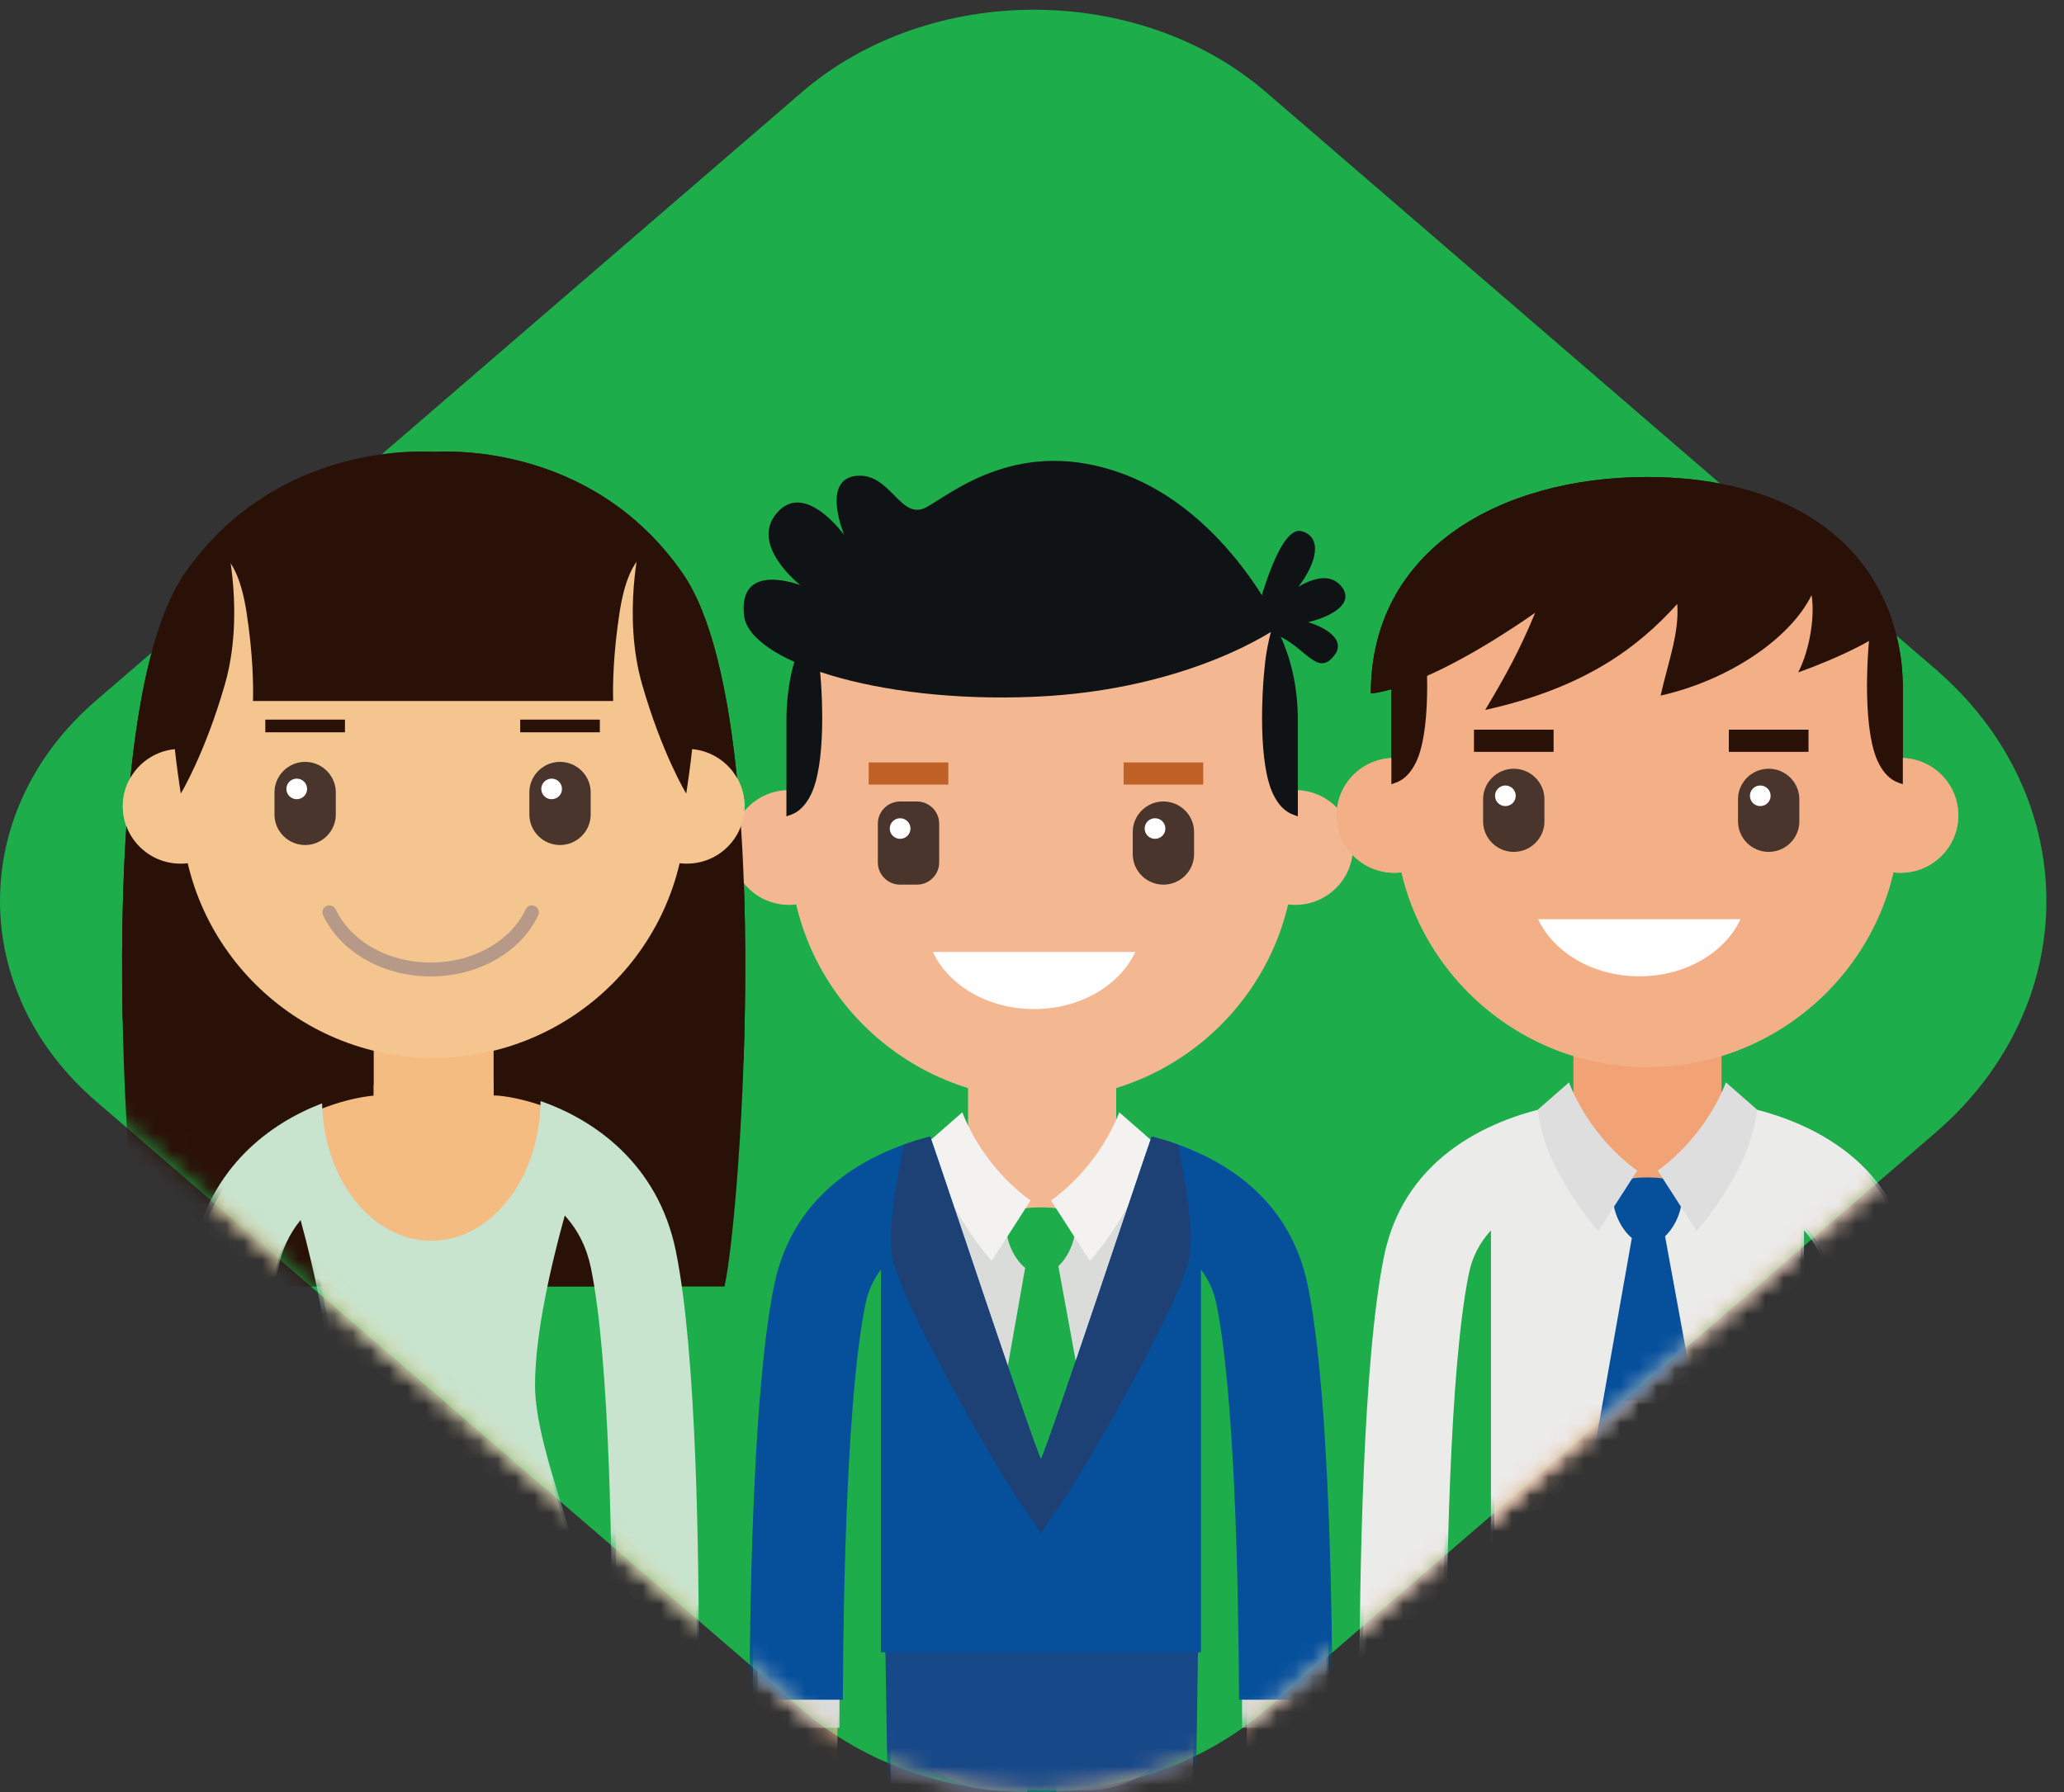 <?xml version="1.0" encoding="UTF-8"?>
<svg width="114px" height="99px" viewBox="0 0 114 99" version="1.1" xmlns="http://www.w3.org/2000/svg" xmlns:xlink="http://www.w3.org/1999/xlink">
    <rect x="0" y="0" width="114" height="99" fill="#333333" stroke="none"/>
    <!-- Generator: sketchtool 57 (101010) - https://sketch.com -->
    <title>E968F60C-3F3B-45CE-8FE4-C5DFFEE7B1D2</title>
    <desc>Created with sketchtool.</desc>
    <defs>
        <path d="M57.01,0.448 C52.393,0.47 47.784,1.99 44.282,5.01 L44.282,5.01 L5.292,38.623 C-1.764,44.705 -1.764,54.657 5.292,60.739 L5.292,60.739 L44.282,94.352 C47.816,97.402 52.463,98.925 57.108,98.925 L57.108,98.925 C61.753,98.925 66.401,97.402 69.935,94.352 L69.935,94.352 L106.903,62.483 C115.069,55.442 115.069,43.92 106.903,36.878 L106.903,36.878 L69.935,5.01 C66.432,1.99 61.824,0.47 57.207,0.448 L57.207,0.448 L57.01,0.448 Z" id="path-1"></path>
    </defs>
    <g id="Page-1" stroke="none" stroke-width="1" fill="none" fill-rule="evenodd">
        <g id="Home-1440px-v6-" transform="translate(-439, -822)">
            <g id="Group-126" transform="translate(439, 822)">
                <path d="M106.903,36.968 L69.934,5.099 C62.881,-0.983 51.336,-0.983 44.282,5.099 L5.292,38.712 C-1.764,44.794 -1.764,54.746 5.292,60.828 L44.282,94.441 C47.816,97.491 52.463,99.015 57.108,99.015 C61.753,99.015 66.401,97.491 69.934,94.441 L106.903,62.572 C115.069,55.531 115.069,44.009 106.903,36.968" id="Fill-1" fill="#1DAD4B"></path>
                <g id="Group-84" transform="translate(0, 0.089)">
                    <mask id="mask-2" fill="white">
                        <use xlink:href="#path-1"></use>
                    </mask>
                    <g id="Clip-5"></g>
                    <polygon id="Fill-4" fill="#F3AF86" mask="url(#mask-2)" points="82.532 89.169 99.455 89.169 99.455 63.373 82.532 63.373"></polygon>
                    <path d="M93.465,97.036 L88.523,97.036 C85.229,97.036 82.533,94.355 82.533,91.077 L82.533,83.234 C82.533,79.958 85.229,77.277 88.523,77.277 L93.465,77.277 C96.76,77.277 99.456,79.958 99.456,83.234 L99.456,91.077 C99.456,94.355 96.76,97.036 93.465,97.036" id="Fill-6" fill="#F3AF86" mask="url(#mask-2)"></path>
                    <path d="M95.872,132.345 C94.246,132.345 92.929,131.034 92.929,129.418 L91.582,91.883 C91.582,90.266 94.246,88.895 95.872,88.895 C97.497,88.895 99.431,86.973 99.431,88.589 L98.815,129.418 C98.815,131.034 97.497,132.345 95.872,132.345" id="Fill-7" fill="#F3AF86" mask="url(#mask-2)"></path>
                    <path d="M86.117,132.345 C84.491,132.345 83.173,131.034 83.173,129.418 L82.508,88.528 C82.508,86.912 84.491,88.895 86.117,88.895 C87.742,88.895 90.357,90.327 90.357,91.944 L89.059,129.418 C89.059,131.034 87.742,132.345 86.117,132.345" id="Fill-8" fill="#F3AF86" mask="url(#mask-2)"></path>
                    <path d="M104.487,100.329 L104.452,100.329 C103.233,100.31 102.26,99.312 102.279,98.1 C102.282,97.897 102.575,77.72 101.036,70.215 C100.112,65.709 94.26,65.335 94.012,65.322 C92.798,65.255 91.862,64.224 91.924,63.017 C91.987,61.809 93.024,60.881 94.228,60.936 C94.617,60.955 103.749,61.474 105.361,69.337 C106.996,77.309 106.706,97.319 106.693,98.167 C106.674,99.368 105.69,100.329 104.487,100.329" id="Fill-9" fill="#F3AF86" mask="url(#mask-2)"></path>
                    <path d="M77.501,100.329 C76.298,100.329 75.314,99.368 75.295,98.167 C75.282,97.319 74.992,77.309 76.627,69.337 C78.239,61.474 87.372,60.955 87.76,60.936 C88.989,60.885 90.011,61.816 90.069,63.025 C90.126,64.234 89.19,65.261 87.974,65.322 C87.699,65.337 81.873,65.72 80.952,70.215 C79.413,77.724 79.706,97.897 79.71,98.1 C79.728,99.312 78.756,100.31 77.536,100.329 L77.501,100.329 Z" id="Fill-10" fill="#F3AF86" mask="url(#mask-2)"></path>
                    <path d="M90.994,65.934 L90.994,65.934 C88.743,65.934 86.902,64.102 86.902,61.864 L86.902,56.284 C86.902,54.045 88.743,52.213 90.994,52.213 C93.246,52.213 95.087,54.045 95.087,56.284 L95.087,61.864 C95.087,64.102 93.246,65.934 90.994,65.934" id="Fill-11" fill="#F1A375" mask="url(#mask-2)"></path>
                    <path d="M108.162,44.956 C108.162,46.707 106.735,48.126 104.975,48.126 C103.214,48.126 101.787,46.707 101.787,44.956 C101.787,43.204 103.214,41.785 104.975,41.785 C106.735,41.785 108.162,43.204 108.162,44.956" id="Fill-12" fill="#F3AF86" mask="url(#mask-2)"></path>
                    <path d="M80.202,44.956 C80.202,46.707 78.775,48.126 77.014,48.126 C75.253,48.126 73.826,46.707 73.826,44.956 C73.826,43.204 75.253,41.785 77.014,41.785 C78.775,41.785 80.202,43.204 80.202,44.956" id="Fill-13" fill="#F3AF86" mask="url(#mask-2)"></path>
                    <path d="M90.994,58.86 L90.994,58.86 C83.327,58.86 77.054,52.621 77.054,44.995 L77.054,37.965 C77.054,30.339 83.327,27.027 90.994,27.027 C98.661,27.027 104.935,30.339 104.935,37.965 L104.935,44.995 C104.935,52.621 98.661,58.86 90.994,58.86" id="Fill-14" fill="#F3AF86" mask="url(#mask-2)"></path>
                    <path d="M76.849,37.965 C76.849,36.087 77.229,34.396 77.979,32.94 L78.199,32.513 L78.321,32.977 C78.484,33.601 78.595,34.171 78.657,34.72 C78.863,36.5 79.033,40.315 78.212,42.016 C77.927,42.608 77.55,42.989 77.095,43.148 L76.849,43.235 L76.849,37.965 Z" id="Fill-15" fill="#2A1108" mask="url(#mask-2)"></path>
                    <path d="M104.853,43.148 C104.396,42.989 104.021,42.607 103.735,42.016 C102.914,40.315 103.085,36.5 103.29,34.72 C103.354,34.164 103.465,33.594 103.627,32.977 L103.75,32.514 L103.969,32.941 C104.718,34.397 105.098,36.087 105.098,37.964 L105.098,43.235 L104.853,43.148 Z" id="Fill-16" fill="#2A1108" mask="url(#mask-2)"></path>
                    <path d="M75.716,38.217 C75.716,30.226 82.939,26.264 90.974,26.264 C97.631,26.264 102.79,28.89 104.533,34.253 C104.355,34.949 101.397,36.322 99.321,37.058 C99.996,35.717 100.241,33.887 100.057,32.789 C98.892,35.168 95.52,37.485 91.718,38.339 C92.148,36.449 92.761,34.863 92.638,33.277 C90.492,35.656 87.549,37.912 82.031,39.132 C83.196,37.18 83.932,35.839 84.79,33.765 C78.475,38.156 75.716,38.217 75.716,38.217" id="Fill-17" fill="#2A1108" mask="url(#mask-2)"></path>
                    <path d="M89.269,129.721 L90.359,97.201 C90.499,97.21 90.641,97.218 90.784,97.218 L91.203,97.218 C91.333,97.218 91.462,97.211 91.59,97.203 L92.719,129.744 L99.042,127.577 L99.599,89.628 C99.614,89.467 99.617,89.302 99.623,89.139 L82.335,89.139 L82.942,127.554 L89.269,129.721 Z" id="Fill-18" fill="#DADCDA" mask="url(#mask-2)"></path>
                    <path d="M79.871,93.712 C79.877,87.3 80.046,75.551 81.133,70.251 C81.316,69.353 81.725,68.559 82.349,67.883 L82.349,89.352 L99.639,89.352 L99.639,67.883 C100.263,68.559 100.671,69.353 100.856,70.251 C101.942,75.547 102.111,87.298 102.117,93.712 L106.904,93.712 C106.901,87.144 106.724,75.066 105.542,69.301 C104.325,63.37 98.908,61.545 96.032,60.991 C95.031,60.797 90.992,67.322 90.992,67.322 C90.992,67.322 86.85,60.803 85.728,61.036 C82.803,61.643 77.631,63.524 76.447,69.301 C75.265,75.066 75.087,87.144 75.084,93.712 L79.871,93.712 Z" id="Fill-19" fill="#EBEBEA" mask="url(#mask-2)"></path>
                    <path d="M90.988,87.613 L94.114,79.93 L91.906,67.886 C91.928,67.886 91.002,68.099 91.002,68.099 C91.002,68.099 90.174,67.886 90.205,67.886 L88.074,79.93 L90.985,87.617 L90.986,87.618 L90.987,87.62 L90.988,87.613 Z" id="Fill-20" fill="#054F9B" mask="url(#mask-2)"></path>
                    <path d="M89.098,66.132 C89.098,65.113 89.947,64.958 90.994,64.958 C92.042,64.958 92.891,65.113 92.891,66.132 C92.891,67.151 92.042,68.648 90.994,68.648 C89.947,68.648 89.098,67.151 89.098,66.132" id="Fill-21" fill="#054F9B" mask="url(#mask-2)"></path>
                    <path d="M86.66,59.706 C86.66,59.706 87.028,60.735 87.832,61.901 C89.056,63.674 90.431,64.578 90.431,64.578 L88.282,67.916 C88.282,67.916 87.097,66.636 85.993,64.532 C85.065,62.763 84.936,61.216 84.936,61.216 L86.66,59.706 Z" id="Fill-22" fill="#DDDEDD" mask="url(#mask-2)"></path>
                    <path d="M95.328,59.706 C95.328,59.706 94.96,60.735 94.156,61.901 C92.932,63.674 91.558,64.578 91.558,64.578 L93.706,67.916 C93.706,67.916 94.892,66.636 95.995,64.532 C96.923,62.763 97.053,61.216 97.053,61.216 L95.328,59.706 Z" id="Fill-23" fill="#DDDEDD" mask="url(#mask-2)"></path>
                    <path d="M84.952,50.691 C85.818,52.538 87.995,53.848 90.545,53.848 C93.094,53.848 95.272,52.538 96.136,50.691 L84.952,50.691 Z" id="Fill-24" fill="#FEFEFE" mask="url(#mask-2)"></path>
                    <path d="M83.61,46.974 L83.61,46.974 C82.678,46.974 81.916,46.216 81.916,45.289 L81.916,44.064 C81.916,43.137 82.678,42.379 83.61,42.379 C84.541,42.379 85.304,43.137 85.304,44.064 L85.304,45.289 C85.304,46.216 84.541,46.974 83.61,46.974" id="Fill-25" fill="#49352C" mask="url(#mask-2)"></path>
                    <path d="M83.718,43.874 C83.718,44.188 83.462,44.443 83.146,44.443 C82.83,44.443 82.574,44.188 82.574,43.874 C82.574,43.56 82.83,43.305 83.146,43.305 C83.462,43.305 83.718,43.56 83.718,43.874" id="Fill-26" fill="#FEFEFE" mask="url(#mask-2)"></path>
                    <path d="M97.689,46.974 L97.689,46.974 C96.757,46.974 95.995,46.216 95.995,45.289 L95.995,44.064 C95.995,43.137 96.757,42.379 97.689,42.379 C98.62,42.379 99.382,43.137 99.382,44.064 L99.382,45.289 C99.382,46.216 98.62,46.974 97.689,46.974" id="Fill-27" fill="#49352C" mask="url(#mask-2)"></path>
                    <path d="M97.797,43.874 C97.797,44.188 97.541,44.443 97.225,44.443 C96.909,44.443 96.653,44.188 96.653,43.874 C96.653,43.56 96.909,43.305 97.225,43.305 C97.541,43.305 97.797,43.56 97.797,43.874" id="Fill-28" fill="#FEFEFE" mask="url(#mask-2)"></path>
                    <polygon id="Fill-29" fill="#2A1108" mask="url(#mask-2)" points="81.41 41.446 85.81 41.446 85.81 40.221 81.41 40.221"></polygon>
                    <polygon id="Fill-30" fill="#2A1108" mask="url(#mask-2)" points="95.489 41.446 99.888 41.446 99.888 40.221 95.489 40.221"></polygon>
                    <path d="M37.685,31.555 C32.549,24.205 24.291,24.874 23.953,24.874 C23.616,24.874 15.358,24.205 10.222,31.555 C4.98,39.055 6.971,66.865 7.89,70.982 C11.502,70.995 36.405,70.995 40.017,70.982 C40.937,66.865 42.927,39.055 37.685,31.555" id="Fill-31" fill="#2A1108" mask="url(#mask-2)"></path>
                    <path d="M29.442,76.5 C29.442,71.286 32.386,62.87 32.386,62.87 L23.947,62.87 L23.931,62.87 L15.492,62.87 C15.492,62.87 18.435,71.286 18.435,76.5 C18.435,79.389 16.679,83.618 16.057,86.39 C15.758,87.72 15.664,90.083 16.342,91.555 C17.707,94.521 20.346,96.533 23.744,96.533 L23.931,96.533 L23.947,96.533 L24.134,96.533 C27.532,96.533 30.171,94.521 31.536,91.555 C32.214,90.083 32.12,87.72 31.821,86.39 C31.199,83.618 29.442,79.389 29.442,76.5" id="Fill-32" fill="#F4BC80" mask="url(#mask-2)"></path>
                    <path d="M11.932,99.826 C10.735,99.826 9.752,98.874 9.726,97.678 C9.708,96.841 9.296,77.088 10.932,69.109 C12.208,62.887 17.816,60.719 20.604,60.441 C21.818,60.326 22.898,61.201 23.02,62.407 C23.141,63.61 22.262,64.683 21.055,64.809 C20.825,64.836 16.192,65.43 15.258,69.986 C13.72,77.488 14.135,97.383 14.139,97.583 C14.166,98.794 13.2,99.799 11.981,99.825 C11.965,99.826 11.948,99.826 11.932,99.826" id="Fill-33" fill="#F4BC80" mask="url(#mask-2)"></path>
                    <path d="M36.22,99.826 C36.204,99.826 36.187,99.826 36.171,99.825 C34.952,99.799 33.986,98.794 34.013,97.583 C34.017,97.383 34.432,77.485 32.895,69.986 C31.957,65.413 27.292,64.831 27.095,64.809 C25.889,64.672 25.013,63.593 25.142,62.393 C25.271,61.193 26.34,60.321 27.548,60.441 C30.336,60.719 35.945,62.887 37.221,69.109 C38.856,77.088 38.444,96.841 38.426,97.678 C38.4,98.874 37.416,99.826 36.22,99.826" id="Fill-34" fill="#F4BC80" mask="url(#mask-2)"></path>
                    <path d="M24.998,65.431 L22.909,65.431 C21.662,65.431 20.643,64.417 20.643,63.178 L20.643,53.964 C20.643,52.724 21.662,51.71 22.909,51.71 L24.998,51.71 C26.245,51.71 27.264,52.724 27.264,53.964 L27.264,63.178 C27.264,64.417 26.245,65.431 24.998,65.431" id="Fill-35" fill="#F4BC80" mask="url(#mask-2)"></path>
                    <path d="M41.122,44.453 C41.122,46.204 39.695,47.623 37.934,47.623 C36.173,47.623 34.746,46.204 34.746,44.453 C34.746,42.701 36.173,41.282 37.934,41.282 C39.695,41.282 41.122,42.701 41.122,44.453" id="Fill-36" fill="#F5C590" mask="url(#mask-2)"></path>
                    <path d="M13.161,44.453 C13.161,46.204 11.734,47.623 9.974,47.623 C8.212,47.623 6.785,46.204 6.785,44.453 C6.785,42.701 8.212,41.282 9.974,41.282 C11.734,41.282 13.161,42.701 13.161,44.453" id="Fill-37" fill="#F5C590" mask="url(#mask-2)"></path>
                    <path d="M23.953,58.357 L23.953,58.357 C16.286,58.357 10.013,52.118 10.013,44.492 L10.013,37.462 C10.013,29.836 16.286,26.524 23.953,26.524 C31.62,26.524 37.893,29.836 37.893,37.462 L37.893,44.492 C37.893,52.118 31.62,58.357 23.953,58.357" id="Fill-38" fill="#F5C590" mask="url(#mask-2)"></path>
                    <path d="M26.44,128.915 L24.969,91.197 C24.969,89.883 27.51,88.94 28.831,88.94 C30.152,88.94 31.958,88.45 31.958,89.764 L31.222,128.915 C31.222,130.228 26.44,130.228 26.44,128.915" id="Fill-39" fill="#F5C590" mask="url(#mask-2)"></path>
                    <path d="M16.685,128.915 L15.909,89.947 C15.909,88.633 17.755,88.94 19.076,88.94 C20.396,88.94 22.761,89.761 22.761,91.075 L21.467,128.915 C21.467,130.228 16.685,130.228 16.685,128.915" id="Fill-40" fill="#F5C590" mask="url(#mask-2)"></path>
                    <path d="M16.081,107.937 L15.726,90.072 C15.612,89.121 15.628,88.03 15.773,87.053 L15.796,86.897 L32.083,86.897 L32.106,87.054 C32.256,88.063 32.267,89.184 32.137,90.13 L31.803,107.937 L16.081,107.937 Z" id="Fill-41" fill="#054F9B" mask="url(#mask-2)"></path>
                    <path d="M9.986,43.753 C9.986,43.753 11.32,41.557 12.423,37.715 C13.527,33.873 12.515,29.803 12.515,29.803 C12.515,29.803 11.044,30.855 10.308,33.004 C9.572,35.154 9.48,37.029 9.48,38.813 C9.48,40.597 9.986,43.753 9.986,43.753" id="Fill-42" fill="#2A1108" mask="url(#mask-2)"></path>
                    <path d="M37.901,43.753 C37.901,43.753 36.568,41.557 35.464,37.715 C34.36,33.873 35.372,29.803 35.372,29.803 C35.372,29.803 36.844,30.855 37.579,33.004 C38.315,35.154 38.407,37.029 38.407,38.813 C38.407,40.597 37.901,43.753 37.901,43.753" id="Fill-43" fill="#2A1108" mask="url(#mask-2)"></path>
                    <path d="M30.97,26.889 C28.603,25.624 25.621,25.449 23.862,25.444 C22.134,25.44 19.351,25.548 16.837,26.798 C13.147,28.634 11.718,30.335 11.718,30.335 C11.718,30.335 13.067,30.152 13.619,33.75 C13.967,36.016 13.998,37.7 13.974,38.638 L33.866,38.638 C33.842,37.7 33.873,36.016 34.221,33.75 C34.773,30.152 36.121,30.335 36.121,30.335 C36.121,30.335 34.22,28.627 30.97,26.889" id="Fill-44" fill="#2A1108" mask="url(#mask-2)"></path>
                    <path d="M37.325,69.008 C36.331,64.159 32.752,61.738 29.857,60.741 C29.818,65.009 27.132,68.455 23.82,68.455 C20.542,68.455 17.879,65.076 17.79,60.866 C14.964,61.935 11.63,64.357 10.676,69.008 C9.519,74.65 9.382,86.055 9.409,92.642 L14.197,92.642 C14.175,86.213 14.306,75.112 15.362,69.959 C15.568,68.953 15.985,68.064 16.602,67.312 C17.341,70.02 18.176,73.688 18.176,76.436 C18.176,78.322 17.398,80.847 16.712,83.074 C16.352,84.242 16.013,85.344 15.801,86.286 C15.775,86.4 15.574,87.566 15.666,88.045 L32.013,87.977 C32.082,87.314 31.951,86.4 31.925,86.286 C31.714,85.343 31.374,84.239 31.014,83.072 C30.328,80.845 29.551,78.321 29.551,76.436 C29.551,73.615 30.424,69.84 31.193,67.062 C31.922,67.857 32.407,68.83 32.639,69.959 C33.694,75.11 33.825,86.213 33.803,92.642 L38.592,92.642 C38.619,86.055 38.481,74.65 37.325,69.008" id="Fill-45" fill="#C8E4CE" mask="url(#mask-2)"></path>
                    <path d="M18.196,50.312 C19.061,52.159 21.239,53.469 23.788,53.469 C26.338,53.469 28.515,52.159 29.38,50.312" id="Stroke-46" stroke="#B69986" stroke-width="0.766" stroke-linecap="round" mask="url(#mask-2)"></path>
                    <path d="M16.854,46.594 L16.854,46.594 C15.922,46.594 15.16,45.836 15.16,44.91 L15.16,43.684 C15.16,42.758 15.922,42 16.854,42 C17.785,42 18.547,42.758 18.547,43.684 L18.547,44.91 C18.547,45.836 17.785,46.594 16.854,46.594" id="Fill-47" fill="#49352C" mask="url(#mask-2)"></path>
                    <path d="M16.962,43.495 C16.962,43.809 16.706,44.064 16.39,44.064 C16.074,44.064 15.818,43.809 15.818,43.495 C15.818,43.181 16.074,42.926 16.39,42.926 C16.706,42.926 16.962,43.181 16.962,43.495" id="Fill-48" fill="#FEFEFE" mask="url(#mask-2)"></path>
                    <path d="M30.932,46.594 L30.932,46.594 C30,46.594 29.239,45.836 29.239,44.91 L29.239,43.684 C29.239,42.758 30,42 30.932,42 C31.864,42 32.626,42.758 32.626,43.684 L32.626,44.91 C32.626,45.836 31.864,46.594 30.932,46.594" id="Fill-49" fill="#49352C" mask="url(#mask-2)"></path>
                    <path d="M31.041,43.495 C31.041,43.809 30.784,44.064 30.469,44.064 C30.152,44.064 29.897,43.809 29.897,43.495 C29.897,43.181 30.152,42.926 30.469,42.926 C30.784,42.926 31.041,43.181 31.041,43.495" id="Fill-50" fill="#FEFEFE" mask="url(#mask-2)"></path>
                    <polygon id="Fill-51" fill="#2A1108" mask="url(#mask-2)" points="14.654 40.366 19.054 40.366 19.054 39.666 14.654 39.666"></polygon>
                    <polygon id="Fill-52" fill="#2A1108" mask="url(#mask-2)" points="28.732 40.366 33.132 40.366 33.132 39.666 28.732 39.666"></polygon>
                    <polygon id="Fill-53" fill="#F3B892" mask="url(#mask-2)" points="49.099 90.943 66.021 90.943 66.021 65.147 49.099 65.147"></polygon>
                    <path d="M60.031,98.81 L55.089,98.81 C51.795,98.81 49.099,96.128 49.099,92.852 L49.099,85.009 C49.099,81.732 51.795,79.051 55.089,79.051 L60.031,79.051 C63.326,79.051 66.022,81.732 66.022,85.009 L66.022,92.852 C66.022,96.128 63.326,98.81 60.031,98.81" id="Fill-54" fill="#F3B892" mask="url(#mask-2)"></path>
                    <path d="M62.438,134.119 C60.812,134.119 59.495,132.808 59.495,131.192 L58.148,93.656 C58.148,92.04 60.812,90.669 62.438,90.669 C64.063,90.669 65.997,88.747 65.997,90.363 L65.381,131.192 C65.381,132.808 64.063,134.119 62.438,134.119" id="Fill-55" fill="#F3B892" mask="url(#mask-2)"></path>
                    <path d="M52.683,134.119 C51.057,134.119 49.739,132.808 49.739,131.192 L49.074,90.303 C49.074,88.686 51.057,90.669 52.683,90.669 C54.307,90.669 56.923,92.101 56.923,93.718 L55.625,131.192 C55.625,132.808 54.307,134.119 52.683,134.119" id="Fill-56" fill="#F3B892" mask="url(#mask-2)"></path>
                    <path d="M71.053,102.103 L71.018,102.103 C69.799,102.084 68.826,101.085 68.845,99.874 C68.848,99.671 69.141,79.495 67.602,71.989 C66.678,67.483 60.826,67.109 60.578,67.096 C59.364,67.028 58.428,65.998 58.49,64.791 C58.553,63.583 59.59,62.655 60.794,62.71 C61.182,62.728 70.315,63.247 71.927,71.111 C73.562,79.083 73.272,99.093 73.259,99.941 C73.24,101.142 72.255,102.103 71.053,102.103" id="Fill-57" fill="#F3B892" mask="url(#mask-2)"></path>
                    <path d="M44.067,102.103 C42.864,102.103 41.88,101.142 41.861,99.941 C41.848,99.093 41.558,79.083 43.193,71.111 C44.805,63.247 53.938,62.728 54.326,62.71 C55.555,62.659 56.577,63.589 56.635,64.799 C56.692,66.009 55.756,67.035 54.54,67.096 C54.265,67.111 48.439,67.495 47.518,71.989 C45.979,79.498 46.272,99.671 46.276,99.874 C46.294,101.085 45.321,102.084 44.102,102.103 L44.067,102.103 Z" id="Fill-58" fill="#F3B892" mask="url(#mask-2)"></path>
                    <path d="M57.56,67.708 L57.56,67.708 C55.309,67.708 53.468,65.877 53.468,63.638 L53.468,58.058 C53.468,55.819 55.309,53.987 57.56,53.987 C59.811,53.987 61.652,55.819 61.652,58.058 L61.652,63.638 C61.652,65.877 59.811,67.708 57.56,67.708" id="Fill-59" fill="#F3B892" mask="url(#mask-2)"></path>
                    <path d="M74.728,46.73 C74.728,48.481 73.301,49.9 71.541,49.9 C69.78,49.9 68.353,48.481 68.353,46.73 C68.353,44.978 69.78,43.559 71.541,43.559 C73.301,43.559 74.728,44.978 74.728,46.73" id="Fill-60" fill="#F3B892" mask="url(#mask-2)"></path>
                    <path d="M46.768,46.73 C46.768,48.481 45.341,49.9 43.58,49.9 C41.819,49.9 40.392,48.481 40.392,46.73 C40.392,44.978 41.819,43.559 43.58,43.559 C45.341,43.559 46.768,44.978 46.768,46.73" id="Fill-61" fill="#F3B892" mask="url(#mask-2)"></path>
                    <path d="M57.56,60.634 L57.56,60.634 C49.893,60.634 43.62,54.395 43.62,46.769 L43.62,39.739 C43.62,32.113 49.893,28.801 57.56,28.801 C65.227,28.801 71.5,32.113 71.5,39.739 L71.5,46.769 C71.5,54.395 65.227,60.634 57.56,60.634" id="Fill-62" fill="#F3B892" mask="url(#mask-2)"></path>
                    <path d="M55.835,131.495 L56.924,98.975 C57.065,98.984 57.207,98.992 57.35,98.992 L57.769,98.992 C57.899,98.992 58.028,98.985 58.156,98.977 L59.284,131.518 L65.608,129.351 L66.164,91.402 C66.18,91.24 66.183,91.076 66.189,90.913 L48.901,90.913 L49.508,129.327 L55.835,131.495 Z" id="Fill-63" fill="#174989" mask="url(#mask-2)"></path>
                    <path d="M74.044,32.254 C73.465,31.605 72.578,31.825 71.72,32.318 C72.746,30.975 73.036,29.595 71.906,29.258 C70.69,28.895 69.547,33.218 69.292,34.249 C69.225,34.263 69.179,34.274 69.179,34.274 C69.179,34.274 69.211,34.298 69.271,34.339 C69.269,34.345 69.267,34.353 69.266,34.359 C69.233,34.394 69.212,34.418 69.212,34.418 C69.212,34.418 69.225,34.421 69.25,34.426 C69.244,34.448 69.239,34.472 69.239,34.472 C69.239,34.472 69.265,34.458 69.302,34.436 C69.343,34.444 69.396,34.453 69.463,34.462 C69.686,34.601 70.024,34.79 70.434,34.953 C72.113,35.616 72.779,37.422 73.745,36.05 C74.264,35.312 73.385,34.631 72.252,34.285 C73.782,33.904 74.831,33.137 74.044,32.254" id="Fill-64" fill="#0F1316" mask="url(#mask-2)"></path>
                    <path d="M43.436,39.738 C43.436,37.86 43.816,36.17 44.566,34.714 L44.786,34.288 L44.908,34.752 C45.071,35.375 45.181,35.945 45.244,36.495 C45.449,38.274 45.62,42.089 44.799,43.79 C44.513,44.382 44.137,44.763 43.681,44.923 L43.436,45.009 L43.436,39.738 Z" id="Fill-65" fill="#0F1316" mask="url(#mask-2)"></path>
                    <path d="M71.439,44.922 C70.983,44.763 70.607,44.381 70.322,43.791 C69.501,42.088 69.671,38.274 69.877,36.494 C69.94,35.938 70.051,35.368 70.213,34.751 L70.336,34.288 L70.556,34.715 C71.304,36.171 71.684,37.861 71.684,39.738 L71.684,45.009 L71.439,44.922 Z" id="Fill-66" fill="#0F1316" mask="url(#mask-2)"></path>
                    <path d="M70.664,34.518 C70.664,34.518 65.836,38.04 57.099,38.405 C48.362,38.771 41.382,36.397 41.096,33.924 C40.743,30.874 44.21,32.241 44.21,32.241 C44.21,32.241 41.205,29.899 43.048,28.102 C44.578,26.61 46.63,29.471 46.63,29.471 C46.63,29.471 45.307,26.345 47.35,26.194 C49.205,26.056 49.741,28.709 51.167,27.932 C52.592,27.154 56.317,23.953 62.065,26.102 C67.813,28.252 70.664,34.518 70.664,34.518" id="Fill-67" fill="#0F1316" mask="url(#mask-2)"></path>
                    <path d="M51.522,52.501 C52.387,54.347 54.565,55.657 57.114,55.657 C59.664,55.657 61.841,54.347 62.706,52.501 L51.522,52.501 Z" id="Fill-68" fill="#FEFEFE" mask="url(#mask-2)"></path>
                    <path d="M50.644,48.782 L49.716,48.782 C49.039,48.782 48.486,48.232 48.486,47.56 L48.486,45.411 C48.486,44.739 49.039,44.188 49.716,44.188 L50.644,44.188 C51.32,44.188 51.873,44.739 51.873,45.411 L51.873,47.56 C51.873,48.232 51.32,48.782 50.644,48.782" id="Fill-69" fill="#49352C" mask="url(#mask-2)"></path>
                    <path d="M50.288,45.683 C50.288,45.998 50.032,46.252 49.716,46.252 C49.4,46.252 49.144,45.998 49.144,45.683 C49.144,45.369 49.4,45.114 49.716,45.114 C50.032,45.114 50.288,45.369 50.288,45.683" id="Fill-70" fill="#FEFEFE" mask="url(#mask-2)"></path>
                    <path d="M64.258,48.782 L64.258,48.782 C63.327,48.782 62.565,48.025 62.565,47.098 L62.565,45.873 C62.565,44.946 63.327,44.188 64.258,44.188 C65.19,44.188 65.952,44.946 65.952,45.873 L65.952,47.098 C65.952,48.025 65.19,48.782 64.258,48.782" id="Fill-71" fill="#49352C" mask="url(#mask-2)"></path>
                    <path d="M64.367,45.683 C64.367,45.998 64.11,46.252 63.795,46.252 C63.479,46.252 63.223,45.998 63.223,45.683 C63.223,45.369 63.479,45.114 63.795,45.114 C64.11,45.114 64.367,45.369 64.367,45.683" id="Fill-72" fill="#FEFEFE" mask="url(#mask-2)"></path>
                    <polygon id="Fill-73" fill="#C06127" mask="url(#mask-2)" points="47.98 43.255 52.379 43.255 52.379 42.03 47.98 42.03"></polygon>
                    <polygon id="Fill-74" fill="#C06127" mask="url(#mask-2)" points="62.059 43.255 66.458 43.255 66.458 42.03 62.059 42.03"></polygon>
                    <path d="M46.362,95.364 C46.368,88.951 46.537,77.203 47.624,71.904 C47.807,71.006 48.216,70.211 48.84,69.535 L48.84,91.004 L66.131,91.004 L66.131,69.535 C66.755,70.211 67.162,71.006 67.347,71.904 C68.433,77.199 68.602,88.95 68.608,95.364 L73.395,95.364 C73.392,88.797 73.215,76.718 72.033,70.953 C70.816,65.022 65.399,63.197 62.523,62.642 C61.523,62.449 57.483,68.974 57.483,68.974 C57.483,68.974 53.341,62.455 52.219,62.689 C49.294,63.294 44.122,65.176 42.938,70.953 C41.756,76.718 41.578,88.797 41.575,95.364 L46.362,95.364 Z" id="Fill-75" fill="#DADCDA" mask="url(#mask-2)"></path>
                    <path d="M57.479,89.265 L60.604,81.582 L58.397,69.538 C58.419,69.538 57.493,69.751 57.493,69.751 C57.493,69.751 56.665,69.538 56.696,69.538 L54.565,81.582 L57.477,89.269 L57.477,89.27 L57.477,89.269 L57.478,89.272 L57.479,89.265 Z" id="Fill-76" fill="#1DAD4B" mask="url(#mask-2)"></path>
                    <path d="M55.588,67.784 C55.588,66.765 56.437,66.61 57.485,66.61 C58.533,66.61 59.382,66.765 59.382,67.784 C59.382,68.803 58.533,70.3 57.485,70.3 C56.437,70.3 55.588,68.803 55.588,67.784" id="Fill-77" fill="#1DAD4B" mask="url(#mask-2)"></path>
                    <path d="M53.151,61.358 C53.151,61.358 53.519,62.387 54.323,63.554 C55.547,65.327 56.922,66.229 56.922,66.229 L54.773,69.568 C54.773,69.568 53.588,68.287 52.484,66.184 C51.556,64.415 51.427,62.868 51.427,62.868 L53.151,61.358 Z" id="Fill-78" fill="#F3F2F1" mask="url(#mask-2)"></path>
                    <path d="M61.819,61.358 C61.819,61.358 61.451,62.387 60.647,63.554 C59.423,65.327 58.049,66.229 58.049,66.229 L60.197,69.568 C60.197,69.568 61.383,68.287 62.486,66.184 C63.414,64.415 63.544,62.868 63.544,62.868 L61.819,61.358 Z" id="Fill-79" fill="#F3F2F1" mask="url(#mask-2)"></path>
                    <path d="M46.551,93.809 C46.584,87.15 46.806,76.811 47.805,71.94 C47.947,71.241 48.233,70.604 48.656,70.041 L48.656,91.187 L57.529,91.187 L57.529,80.619 C56.945,79.364 51.892,64.144 51.43,62.855 L51.373,62.696 L51.209,62.74 C47.937,63.623 43.816,65.757 42.758,70.917 C41.662,76.26 41.427,86.97 41.395,93.809 L46.551,93.809 Z" id="Fill-80" fill="#054F9B" mask="url(#mask-2)"></path>
                    <path d="M66.331,70.041 C66.754,70.604 67.041,71.241 67.183,71.94 C68.182,76.811 68.404,87.15 68.437,93.809 L73.592,93.809 C73.561,86.97 73.325,76.26 72.23,70.917 C71.171,65.757 67.05,63.623 63.778,62.74 L63.614,62.696 L63.557,62.855 C63.095,64.144 58.043,79.364 57.458,80.619 L57.458,91.187 L66.331,91.187 L66.331,70.041 Z" id="Fill-81" fill="#054F9B" mask="url(#mask-2)"></path>
                    <path d="M51.373,62.696 L51.209,62.74 C50.794,62.852 50.366,62.984 49.932,63.14 C49.573,64.804 49.047,67.66 49.266,69.248 C49.588,71.58 54.968,80.911 56.348,82.924 C56.833,83.631 57.221,84.207 57.529,84.666 L57.529,80.619 C56.944,79.364 51.892,64.144 51.43,62.855 L51.373,62.696 Z" id="Fill-82" fill="#1D4075" mask="url(#mask-2)"></path>
                    <path d="M63.614,62.696 L63.779,62.74 C64.193,62.852 64.622,62.984 65.056,63.14 C65.415,64.804 65.941,67.66 65.721,69.248 C65.4,71.58 60.02,80.911 58.64,82.924 C58.155,83.631 57.766,84.207 57.459,84.666 L57.459,80.619 C58.043,79.364 63.095,64.144 63.557,62.855 L63.614,62.696 Z" id="Fill-83" fill="#1D4075" mask="url(#mask-2)"></path>
                </g>
                <g id="Group-125" transform="translate(6.486, 24.82)">
                    <path d="M101.676,20.225 C101.676,21.976 100.249,23.395 98.488,23.395 C96.727,23.395 95.3,21.976 95.3,20.225 C95.3,18.473 96.727,17.054 98.488,17.054 C100.249,17.054 101.676,18.473 101.676,20.225" id="Fill-85" fill="#F3AF86"></path>
                    <path d="M73.715,20.225 C73.715,21.976 72.288,23.395 70.528,23.395 C68.767,23.395 67.34,21.976 67.34,20.225 C67.34,18.473 68.767,17.054 70.528,17.054 C72.288,17.054 73.715,18.473 73.715,20.225" id="Fill-87" fill="#F3AF86"></path>
                    <path d="M84.508,34.129 L84.508,34.129 C76.841,34.129 70.568,27.89 70.568,20.264 L70.568,13.233 C70.568,5.608 76.841,2.296 84.508,2.296 C92.175,2.296 98.448,5.608 98.448,13.233 L98.448,20.264 C98.448,27.89 92.175,34.129 84.508,34.129" id="Fill-89" fill="#F3AF86"></path>
                    <path d="M70.363,13.233 C70.363,11.355 70.743,9.665 71.493,8.209 L71.713,7.782 L71.834,8.246 C71.998,8.869 72.108,9.44 72.171,9.989 C72.376,11.769 72.547,15.584 71.726,17.285 C71.44,17.876 71.064,18.258 70.608,18.417 L70.363,18.504 L70.363,13.233 Z" id="Fill-91" fill="#2A1108"></path>
                    <path d="M98.366,18.417 C97.91,18.258 97.534,17.876 97.249,17.285 C96.428,15.584 96.598,11.769 96.803,9.989 C96.868,9.433 96.978,8.863 97.14,8.246 L97.263,7.783 L97.482,8.209 C98.231,9.666 98.612,11.356 98.612,13.233 L98.612,18.504 L98.366,18.417 Z" id="Fill-93" fill="#2A1108"></path>
                    <path d="M69.229,13.486 C69.229,5.495 76.452,1.533 84.487,1.533 C91.144,1.533 96.304,4.158 98.046,9.522 C97.868,10.218 94.911,11.591 92.835,12.327 C93.509,10.986 93.755,9.156 93.571,8.058 C92.405,10.436 89.034,12.754 85.232,13.608 C85.661,11.718 86.275,10.132 86.152,8.546 C84.006,10.925 81.063,13.181 75.545,14.4 C76.71,12.449 77.445,11.107 78.304,9.034 C71.988,13.425 69.229,13.486 69.229,13.486" id="Fill-95" fill="#2A1108"></path>
                    <path d="M78.466,25.96 C79.331,27.807 81.508,29.117 84.058,29.117 C86.608,29.117 88.785,27.807 89.65,25.96 L78.466,25.96 Z" id="Fill-97" fill="#FEFEFE"></path>
                    <path d="M77.124,22.242 L77.124,22.242 C76.192,22.242 75.43,21.484 75.43,20.557 L75.43,19.333 C75.43,18.406 76.192,17.648 77.124,17.648 C78.055,17.648 78.817,18.406 78.817,19.333 L78.817,20.557 C78.817,21.484 78.055,22.242 77.124,22.242" id="Fill-99" fill="#49352C"></path>
                    <path d="M77.232,19.143 C77.232,19.457 76.976,19.712 76.66,19.712 C76.344,19.712 76.088,19.457 76.088,19.143 C76.088,18.829 76.344,18.574 76.66,18.574 C76.976,18.574 77.232,18.829 77.232,19.143" id="Fill-101" fill="#FEFEFE"></path>
                    <path d="M91.202,22.242 L91.202,22.242 C90.271,22.242 89.509,21.484 89.509,20.557 L89.509,19.333 C89.509,18.406 90.271,17.648 91.202,17.648 C92.134,17.648 92.896,18.406 92.896,19.333 L92.896,20.557 C92.896,21.484 92.134,22.242 91.202,22.242" id="Fill-103" fill="#49352C"></path>
                    <path d="M91.31,19.143 C91.31,19.457 91.054,19.712 90.738,19.712 C90.423,19.712 90.167,19.457 90.167,19.143 C90.167,18.829 90.423,18.574 90.738,18.574 C91.054,18.574 91.31,18.829 91.31,19.143" id="Fill-105" fill="#FEFEFE"></path>
                    <polygon id="Fill-107" fill="#2A1108" points="74.924 16.715 79.323 16.715 79.323 15.49 74.924 15.49"></polygon>
                    <polygon id="Fill-109" fill="#2A1108" points="89.002 16.715 93.402 16.715 93.402 15.49 89.002 15.49"></polygon>
                    <path d="M4.747,32.833 C5.164,33.062 5.394,33.205 5.507,33.291 C5.595,33.318 5.691,33.348 5.802,33.383 C6.384,33.57 6.968,33.744 7.561,33.895 C9.048,34.274 10.566,34.517 12.079,34.766 C12.699,34.868 13.319,34.967 13.939,35.07 C13.918,35.067 14.264,35.123 14.659,35.188 C17.422,34.939 20.567,34.807 23.658,35.084 C25.214,34.962 26.77,34.829 28.321,34.698 C29.154,34.628 29.986,34.547 30.817,34.463 C31.007,34.444 31.201,34.419 31.358,34.398 C32.442,34.218 33.515,34.011 34.585,33.771 C34.92,23.985 34.455,11.484 31.198,6.824 C26.062,-0.526 17.805,0.143 17.467,0.143 C17.13,0.143 8.872,-0.526 3.735,6.824 C0.719,11.139 0.098,22.176 0.29,31.557 C1.752,31.622 3.262,32.017 4.747,32.833" id="Fill-110" fill="#2A1108"></path>
                    <path d="M14.857,37.277 C16.761,37.106 18.652,36.975 20.778,37.008 L20.778,29.233 C20.778,27.993 19.758,26.979 18.512,26.979 L16.422,26.979 C15.176,26.979 14.156,27.993 14.156,29.233 L14.156,35.866 C14.291,35.888 14.659,37.244 14.857,37.277" id="Fill-111" fill="#F4BC80"></path>
                    <path d="M34.635,19.722 C34.635,21.473 33.208,22.892 31.448,22.892 C29.686,22.892 28.259,21.473 28.259,19.722 C28.259,17.97 29.686,16.551 31.448,16.551 C33.208,16.551 34.635,17.97 34.635,19.722" id="Fill-112" fill="#F5C590"></path>
                    <path d="M6.675,19.722 C6.675,21.473 5.248,22.892 3.487,22.892 C1.726,22.892 0.299,21.473 0.299,19.722 C0.299,17.97 1.726,16.551 3.487,16.551 C5.248,16.551 6.675,17.97 6.675,19.722" id="Fill-113" fill="#F5C590"></path>
                    <path d="M17.467,33.626 L17.467,33.626 C9.8,33.626 3.527,27.387 3.527,19.761 L3.527,12.73 C3.527,5.105 9.8,1.793 17.467,1.793 C25.134,1.793 31.407,5.105 31.407,12.73 L31.407,19.761 C31.407,27.387 25.134,33.626 17.467,33.626" id="Fill-114" fill="#F5C590"></path>
                    <path d="M3.5,19.021 C3.5,19.021 4.833,16.826 5.936,12.984 C7.04,9.142 6.029,5.071 6.029,5.071 C6.029,5.071 4.558,6.123 3.821,8.273 C3.086,10.423 2.994,12.298 2.994,14.082 C2.994,15.865 3.5,19.021 3.5,19.021" id="Fill-115" fill="#2A1108"></path>
                    <path d="M31.415,19.021 C31.415,19.021 30.081,16.826 28.978,12.984 C27.874,9.142 28.886,5.071 28.886,5.071 C28.886,5.071 30.357,6.123 31.093,8.273 C31.829,10.423 31.921,12.298 31.921,14.082 C31.921,15.865 31.415,19.021 31.415,19.021" id="Fill-116" fill="#2A1108"></path>
                    <path d="M24.484,2.158 C22.117,0.893 19.135,0.717 17.376,0.713 C15.647,0.709 12.865,0.817 10.351,2.067 C6.66,3.902 5.231,5.604 5.231,5.604 C5.231,5.604 6.581,5.421 7.133,9.019 C7.48,11.285 7.511,12.968 7.487,13.907 L27.38,13.907 C27.355,12.968 27.387,11.285 27.734,9.019 C28.286,5.421 29.635,5.604 29.635,5.604 C29.635,5.604 27.734,3.896 24.484,2.158" id="Fill-117" fill="#2A1108"></path>
                    <path d="M11.709,25.581 C12.575,27.428 14.752,28.738 17.302,28.738 C19.852,28.738 22.029,27.428 22.894,25.581" id="Stroke-118" stroke="#B69986" stroke-width="0.766" stroke-linecap="round"></path>
                    <path d="M10.367,21.863 L10.367,21.863 C9.436,21.863 8.674,21.105 8.674,20.178 L8.674,18.953 C8.674,18.027 9.436,17.269 10.367,17.269 C11.299,17.269 12.061,18.027 12.061,18.953 L12.061,20.178 C12.061,21.105 11.299,21.863 10.367,21.863" id="Fill-119" fill="#49352C"></path>
                    <path d="M10.476,18.764 C10.476,19.078 10.219,19.332 9.904,19.332 C9.587,19.332 9.332,19.078 9.332,18.764 C9.332,18.45 9.587,18.195 9.904,18.195 C10.219,18.195 10.476,18.45 10.476,18.764" id="Fill-120" fill="#FEFEFE"></path>
                    <path d="M24.446,21.863 L24.446,21.863 C23.514,21.863 22.752,21.105 22.752,20.178 L22.752,18.953 C22.752,18.027 23.514,17.269 24.446,17.269 C25.377,17.269 26.139,18.027 26.139,18.953 L26.139,20.178 C26.139,21.105 25.377,21.863 24.446,21.863" id="Fill-121" fill="#49352C"></path>
                    <path d="M24.554,18.764 C24.554,19.078 24.298,19.332 23.982,19.332 C23.666,19.332 23.41,19.078 23.41,18.764 C23.41,18.45 23.666,18.195 23.982,18.195 C24.298,18.195 24.554,18.45 24.554,18.764" id="Fill-122" fill="#FEFEFE"></path>
                    <polygon id="Fill-123" fill="#2A1108" points="8.168 15.635 12.567 15.635 12.567 14.935 8.168 14.935"></polygon>
                    <polygon id="Fill-124" fill="#2A1108" points="22.246 15.635 26.645 15.635 26.645 14.935 22.246 14.935"></polygon>
                </g>
            </g>
        </g>
    </g>
</svg>
